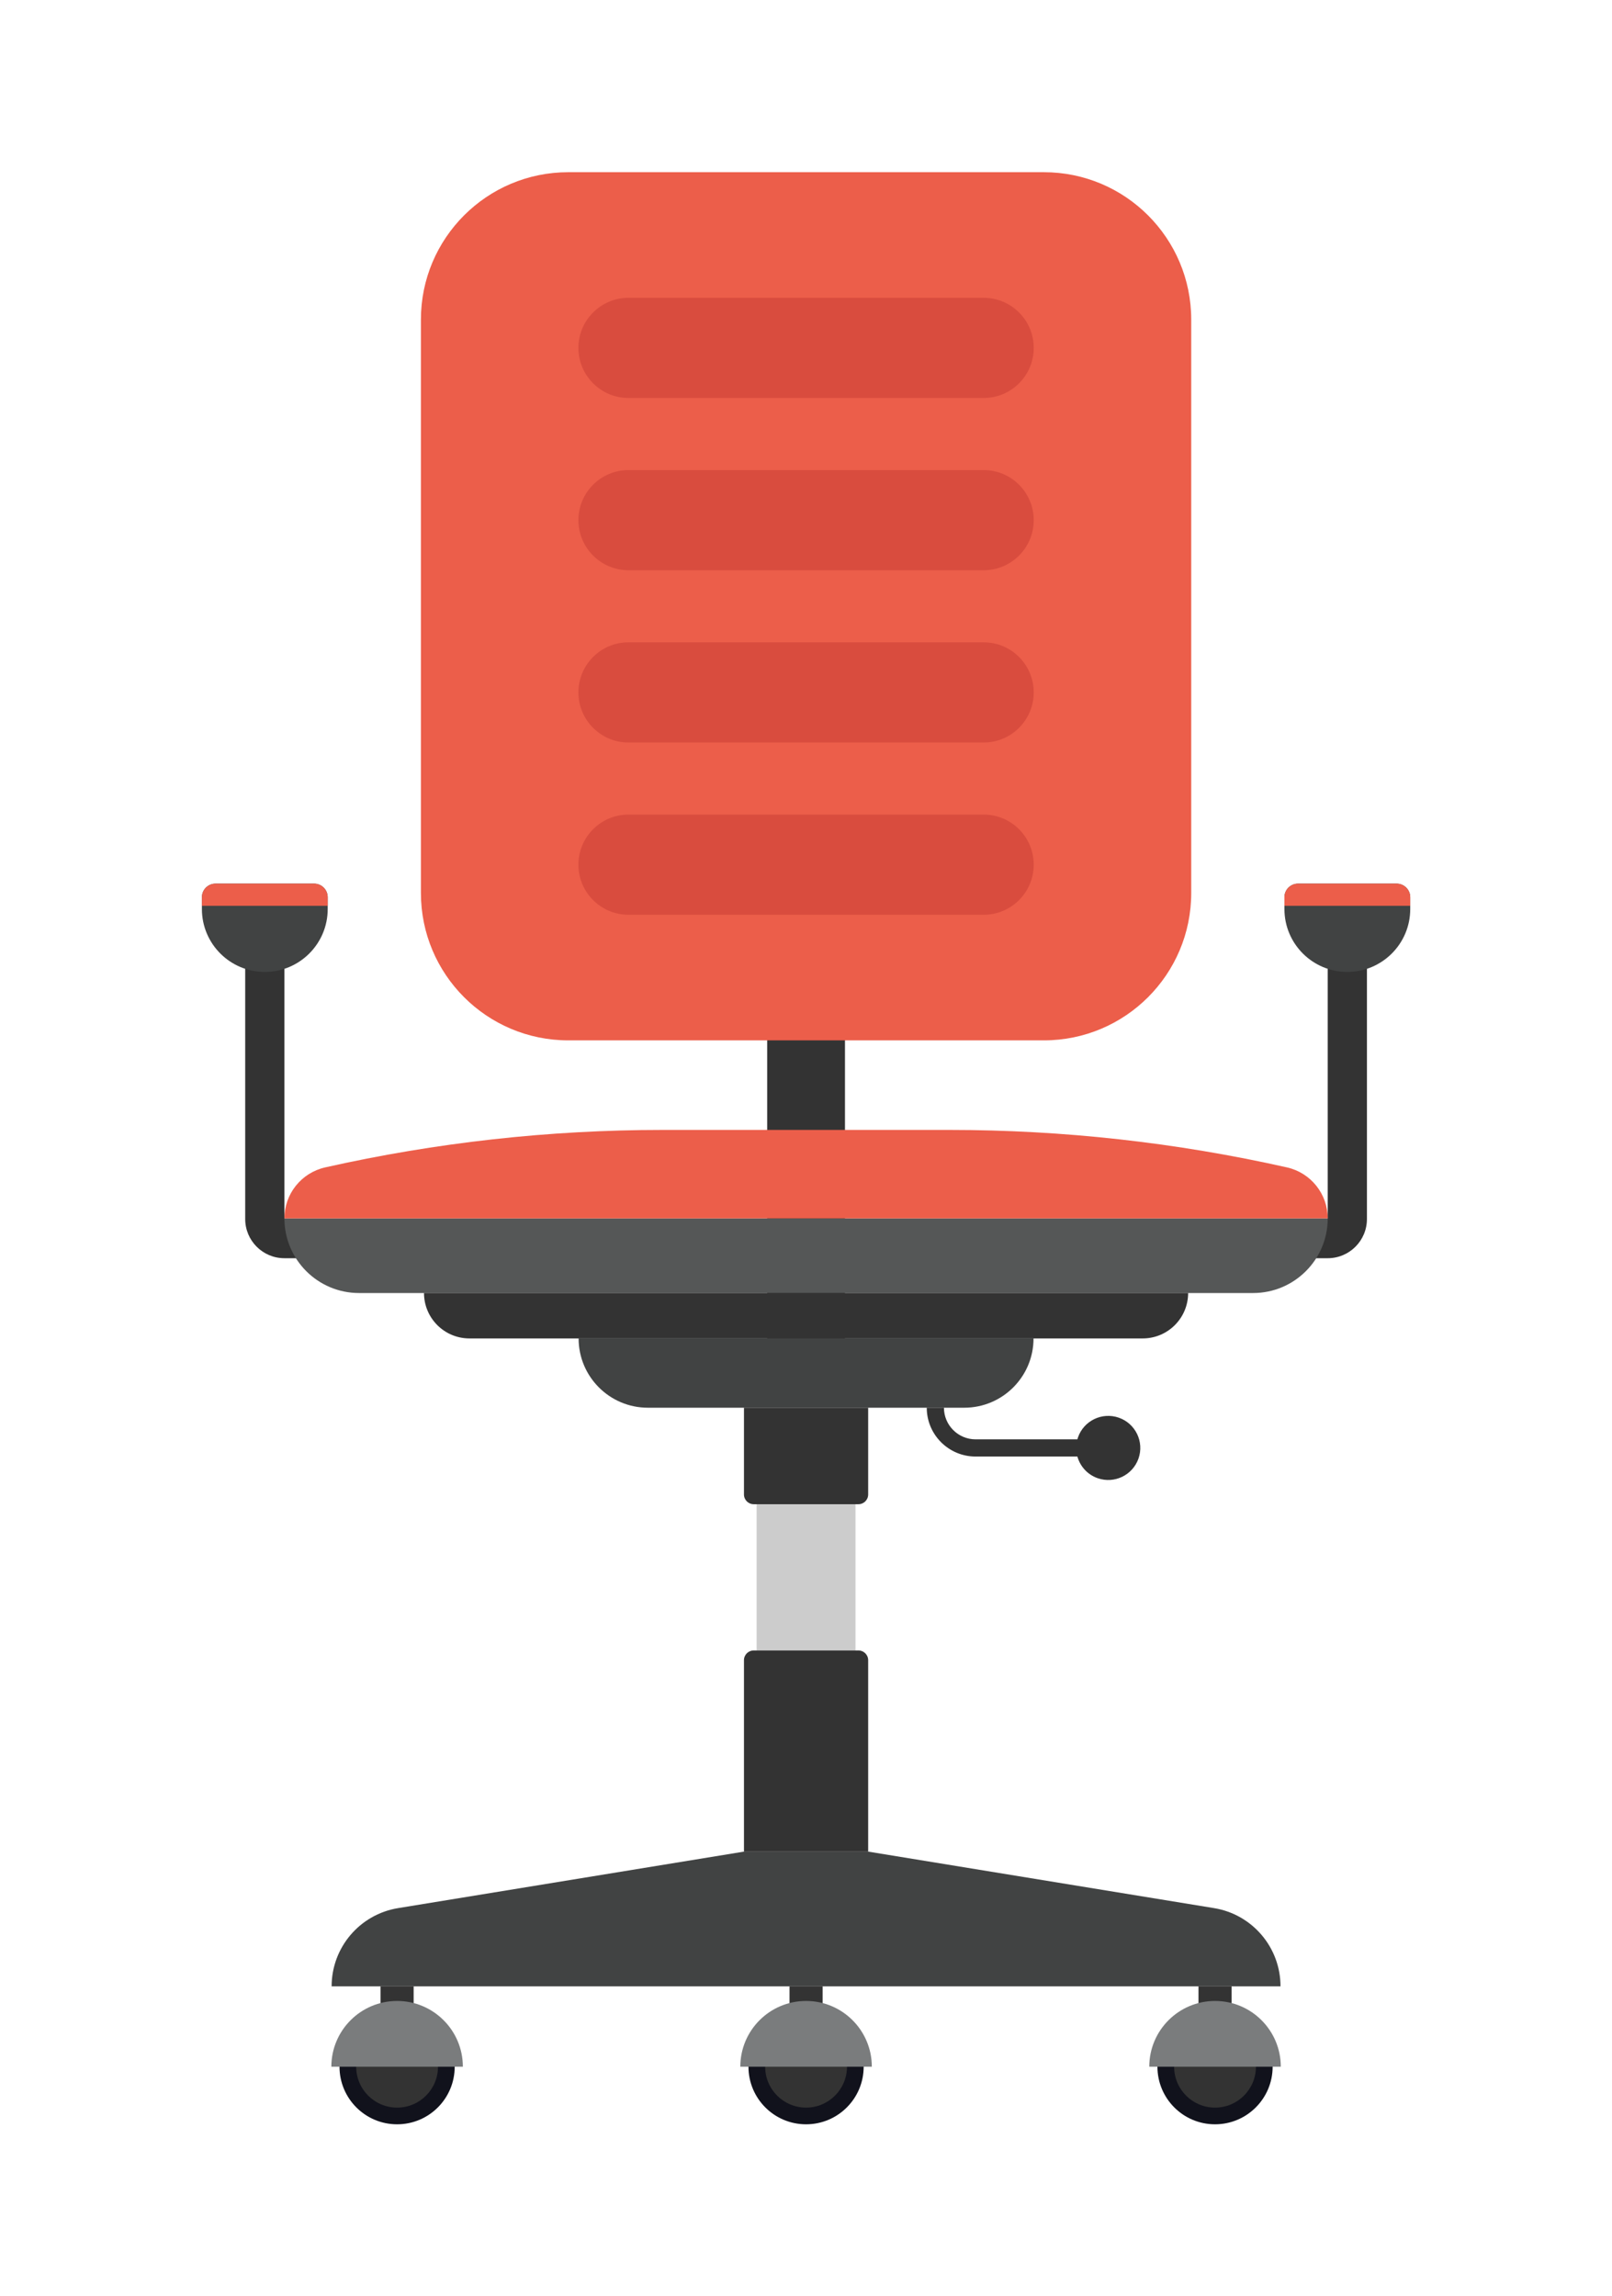 <?xml version="1.0" encoding="UTF-8" standalone="no"?>
<!DOCTYPE svg PUBLIC "-//W3C//DTD SVG 1.1//EN" "http://www.w3.org/Graphics/SVG/1.1/DTD/svg11.dtd">
<svg width="100%" height="100%" viewBox="0 0 8333 11871" version="1.1" xmlns="http://www.w3.org/2000/svg" xmlns:xlink="http://www.w3.org/1999/xlink" xml:space="preserve" xmlns:serif="http://www.serif.com/" style="fill-rule:evenodd;clip-rule:evenodd;stroke-linejoin:round;stroke-miterlimit:2;">
    <g transform="matrix(4.167,0,0,4.167,-252.229,-1356.17)">
        <g>
            <rect x="1012.24" y="1083.61" width="96.51" height="922.63" style="fill:rgb(51,51,51);fill-rule:nonzero;"/>
            <path d="M1355.47,539.093L765.524,539.093C664.545,539.093 582.686,620.953 582.686,721.931L582.686,1433.31C582.686,1534.29 664.545,1616.15 765.524,1616.15L1355.47,1616.15C1456.45,1616.15 1538.3,1534.29 1538.3,1433.31L1538.3,721.931C1538.3,620.953 1456.45,539.093 1355.47,539.093Z" style="fill:rgb(236,94,74);fill-rule:nonzero;"/>
            <path d="M840.216,819.199L1280.77,819.199C1315.09,819.199 1342.91,791.377 1342.91,757.057C1342.91,722.736 1315.09,694.915 1280.77,694.915L840.216,694.915C805.896,694.915 778.074,722.736 778.074,757.057C778.074,791.377 805.896,819.199 840.216,819.199Z" style="fill:rgb(217,76,62);fill-rule:nonzero;"/>
            <path d="M1280.77,908.624L840.216,908.624C805.896,908.624 778.074,936.445 778.074,970.766C778.074,1005.09 805.896,1032.91 840.216,1032.91L1280.77,1032.91C1315.09,1032.91 1342.91,1005.09 1342.91,970.766C1342.91,936.445 1315.09,908.624 1280.77,908.624Z" style="fill:rgb(217,76,62);fill-rule:nonzero;"/>
            <path d="M1280.77,1122.33L840.216,1122.33C805.896,1122.33 778.074,1150.15 778.074,1184.47C778.074,1218.79 805.896,1246.62 840.216,1246.62L1280.77,1246.62C1315.09,1246.62 1342.91,1218.79 1342.91,1184.47C1342.91,1150.15 1315.09,1122.33 1280.77,1122.33Z" style="fill:rgb(217,76,62);fill-rule:nonzero;"/>
            <path d="M1280.77,1336.04L840.216,1336.04C805.896,1336.04 778.074,1363.86 778.074,1398.18C778.074,1432.5 805.896,1460.33 840.216,1460.33L1280.77,1460.33C1315.09,1460.33 1342.91,1432.5 1342.91,1398.18C1342.91,1363.86 1315.09,1336.04 1280.77,1336.04Z" style="fill:rgb(217,76,62);fill-rule:nonzero;"/>
            <path d="M1707.64,1476.48L1707.64,1837.01L1657.26,1886.42L1707.64,1886.42C1734.5,1886.42 1756.27,1864.64 1756.27,1837.78L1756.27,1476.48L1707.64,1476.48Z" style="fill:rgb(51,51,51);fill-rule:nonzero;"/>
            <path d="M1793.09,1421.7L1670.82,1421.7C1661.49,1421.7 1653.92,1429.26 1653.92,1438.59L1653.92,1453.22C1653.92,1496.32 1688.86,1531.25 1731.96,1531.25C1775.05,1531.25 1809.99,1496.32 1809.99,1453.22L1809.99,1438.59C1809.99,1429.26 1802.42,1421.7 1793.09,1421.7Z" style="fill:rgb(65,67,67);fill-rule:nonzero;"/>
            <path d="M413.355,1837.01L413.351,1837.01L413.351,1483.58L364.711,1483.58L364.711,1837.78C364.711,1864.64 386.488,1886.42 413.35,1886.42L474.573,1886.42L413.355,1837.01Z" style="fill:rgb(51,51,51);fill-rule:nonzero;"/>
            <path d="M413.355,1837.01C413.355,1862.59 423.729,1885.73 440.47,1902.5C457.209,1919.24 480.374,1929.61 505.926,1929.61L1615.06,1929.61C1666.2,1929.61 1707.64,1888.14 1707.64,1837.01L413.355,1837.01Z" style="fill:rgb(85,87,87);fill-rule:nonzero;"/>
            <path d="M586.523,1929.6C586.523,1960.71 611.745,1985.93 642.858,1985.93L1478.13,1985.93C1509.24,1985.93 1534.46,1960.71 1534.46,1929.6L586.523,1929.6Z" style="fill:rgb(51,51,51);fill-rule:nonzero;"/>
            <path d="M778.32,1985.93C778.32,2033.41 816.809,2071.9 864.286,2071.9L1256.7,2071.9C1304.18,2071.9 1342.67,2033.41 1342.67,1985.93L778.32,1985.93Z" style="fill:rgb(65,67,67);fill-rule:nonzero;"/>
            <rect x="999.156" y="2191.61" width="122.674" height="181.44" style="fill:rgb(204,204,204);fill-rule:nonzero;"/>
            <path d="M1125.45,2373.05L995.53,2373.05C988.859,2373.05 983.451,2378.46 983.451,2385.13L983.451,2622.6L1137.53,2622.6L1137.53,2385.13C1137.53,2378.46 1132.13,2373.05 1125.45,2373.05Z" style="fill:rgb(51,51,51);fill-rule:nonzero;"/>
            <path d="M983.451,2071.9L983.451,2179.53C983.451,2186.2 988.859,2191.61 995.53,2191.61L1125.45,2191.61C1132.13,2191.61 1137.53,2186.2 1137.53,2179.53L1137.53,2071.9L983.451,2071.9Z" style="fill:rgb(51,51,51);fill-rule:nonzero;"/>
            <path d="M1566.59,2692.69L1137.53,2622.6L983.451,2622.6L554.399,2692.69C506.848,2700.46 471.932,2741.54 471.932,2789.72L1649.05,2789.72C1649.05,2741.54 1614.14,2700.46 1566.59,2692.69Z" style="fill:rgb(65,67,67);fill-rule:nonzero;"/>
            <rect x="1039.96" y="2789.72" width="41.061" height="58.67" style="fill:rgb(51,51,51);fill-rule:nonzero;"/>
            <path d="M1131.95,2889.45C1131.95,2928.92 1099.96,2960.91 1060.49,2960.91C1021.03,2960.91 989.039,2928.92 989.039,2889.45C989.039,2849.99 1021.03,2818 1060.49,2818C1099.96,2818 1131.95,2849.99 1131.95,2889.45Z" style="fill:rgb(17,18,28);fill-rule:nonzero;"/>
            <path d="M1111.25,2889.45C1111.25,2917.48 1088.52,2940.21 1060.49,2940.21C1032.46,2940.21 1009.74,2917.48 1009.74,2889.45C1009.74,2861.42 1032.46,2838.7 1060.49,2838.7C1088.52,2838.7 1111.25,2861.42 1111.25,2889.45Z" style="fill:rgb(51,51,51);fill-rule:nonzero;"/>
            <path d="M1060.49,2807.88C1015.44,2807.88 978.924,2844.4 978.924,2889.45L1142.06,2889.45C1142.06,2844.4 1105.54,2807.88 1060.49,2807.88Z" style="fill:rgb(122,124,125);fill-rule:nonzero;"/>
            <rect x="532.624" y="2789.72" width="41.057" height="58.67" style="fill:rgb(51,51,51);fill-rule:nonzero;"/>
            <path d="M624.606,2889.45C624.606,2928.92 592.615,2960.91 553.152,2960.91C513.69,2960.91 481.699,2928.92 481.699,2889.45C481.699,2849.99 513.69,2818 553.152,2818C592.615,2818 624.606,2849.99 624.606,2889.45Z" style="fill:rgb(17,18,28);fill-rule:nonzero;"/>
            <path d="M603.905,2889.45C603.905,2917.48 581.182,2940.21 553.152,2940.21C525.123,2940.21 502.4,2917.48 502.4,2889.45C502.4,2861.42 525.123,2838.7 553.152,2838.7C581.182,2838.7 603.905,2861.42 603.905,2889.45Z" style="fill:rgb(51,51,51);fill-rule:nonzero;"/>
            <path d="M553.152,2807.88C508.103,2807.88 471.583,2844.4 471.583,2889.45L634.721,2889.45C634.721,2844.4 598.202,2807.88 553.152,2807.88Z" style="fill:rgb(122,124,125);fill-rule:nonzero;"/>
            <rect x="1547.3" y="2789.72" width="41.06" height="58.67" style="fill:rgb(51,51,51);fill-rule:nonzero;"/>
            <path d="M1639.29,2889.45C1639.29,2928.92 1607.3,2960.91 1567.83,2960.91C1528.37,2960.91 1496.38,2928.92 1496.38,2889.45C1496.38,2849.99 1528.37,2818 1567.83,2818C1607.3,2818 1639.29,2849.99 1639.29,2889.45Z" style="fill:rgb(17,18,28);fill-rule:nonzero;"/>
            <path d="M1618.58,2889.45C1618.58,2917.48 1595.86,2940.21 1567.83,2940.21C1539.8,2940.21 1517.08,2917.48 1517.08,2889.45C1517.08,2861.42 1539.8,2838.7 1567.83,2838.7C1595.86,2838.7 1618.58,2861.42 1618.58,2889.45Z" style="fill:rgb(51,51,51);fill-rule:nonzero;"/>
            <path d="M1567.83,2807.88C1522.78,2807.88 1486.26,2844.4 1486.26,2889.45L1649.4,2889.45C1649.4,2844.4 1612.88,2807.88 1567.83,2807.88Z" style="fill:rgb(122,124,125);fill-rule:nonzero;"/>
            <path d="M1448.41,2084.24C1427.67,2077.03 1405.01,2087.99 1397.8,2108.73C1397.52,2109.53 1397.32,2110.33 1397.1,2111.13L1270.77,2111.13C1249.14,2111.13 1231.54,2093.53 1231.54,2071.9L1210.21,2071.9C1210.21,2105.29 1237.37,2132.46 1270.77,2132.46L1397.07,2132.46C1400.46,2144.58 1409.51,2154.9 1422.29,2159.35C1443.03,2166.56 1465.69,2155.59 1472.91,2134.85C1480.12,2114.11 1469.15,2091.45 1448.41,2084.24Z" style="fill:rgb(51,51,51);fill-rule:nonzero;"/>
            <path d="M1657.01,1773.74C1519.65,1742.85 1379.3,1727.26 1238.51,1727.26L882.479,1727.26C741.692,1727.26 601.338,1742.85 463.981,1773.74C434.384,1780.39 413.355,1806.67 413.355,1837.01L1707.64,1837.01C1707.64,1806.67 1686.61,1780.39 1657.01,1773.74Z" style="fill:rgb(236,94,74);fill-rule:nonzero;"/>
            <path d="M1809.99,1449.2L1809.99,1438.59C1809.99,1429.26 1802.42,1421.7 1793.09,1421.7L1670.82,1421.7C1661.49,1421.7 1653.92,1429.26 1653.92,1438.59L1653.92,1449.2L1809.99,1449.2Z" style="fill:rgb(236,94,74);fill-rule:nonzero;"/>
            <path d="M450.168,1421.7L327.894,1421.7C318.563,1421.7 311,1429.26 311,1438.59L311,1453.22C311,1496.32 345.936,1531.25 389.031,1531.25C432.126,1531.25 467.062,1496.32 467.062,1453.22L467.062,1438.59C467.062,1429.26 459.498,1421.7 450.168,1421.7Z" style="fill:rgb(65,67,67);fill-rule:nonzero;"/>
            <path d="M467.062,1449.2L467.062,1438.59C467.062,1429.26 459.498,1421.7 450.168,1421.7L327.894,1421.7C318.563,1421.7 311,1429.26 311,1438.59L311,1449.2L467.062,1449.2Z" style="fill:rgb(236,94,74);fill-rule:nonzero;"/>
        </g>
    </g>
</svg>
